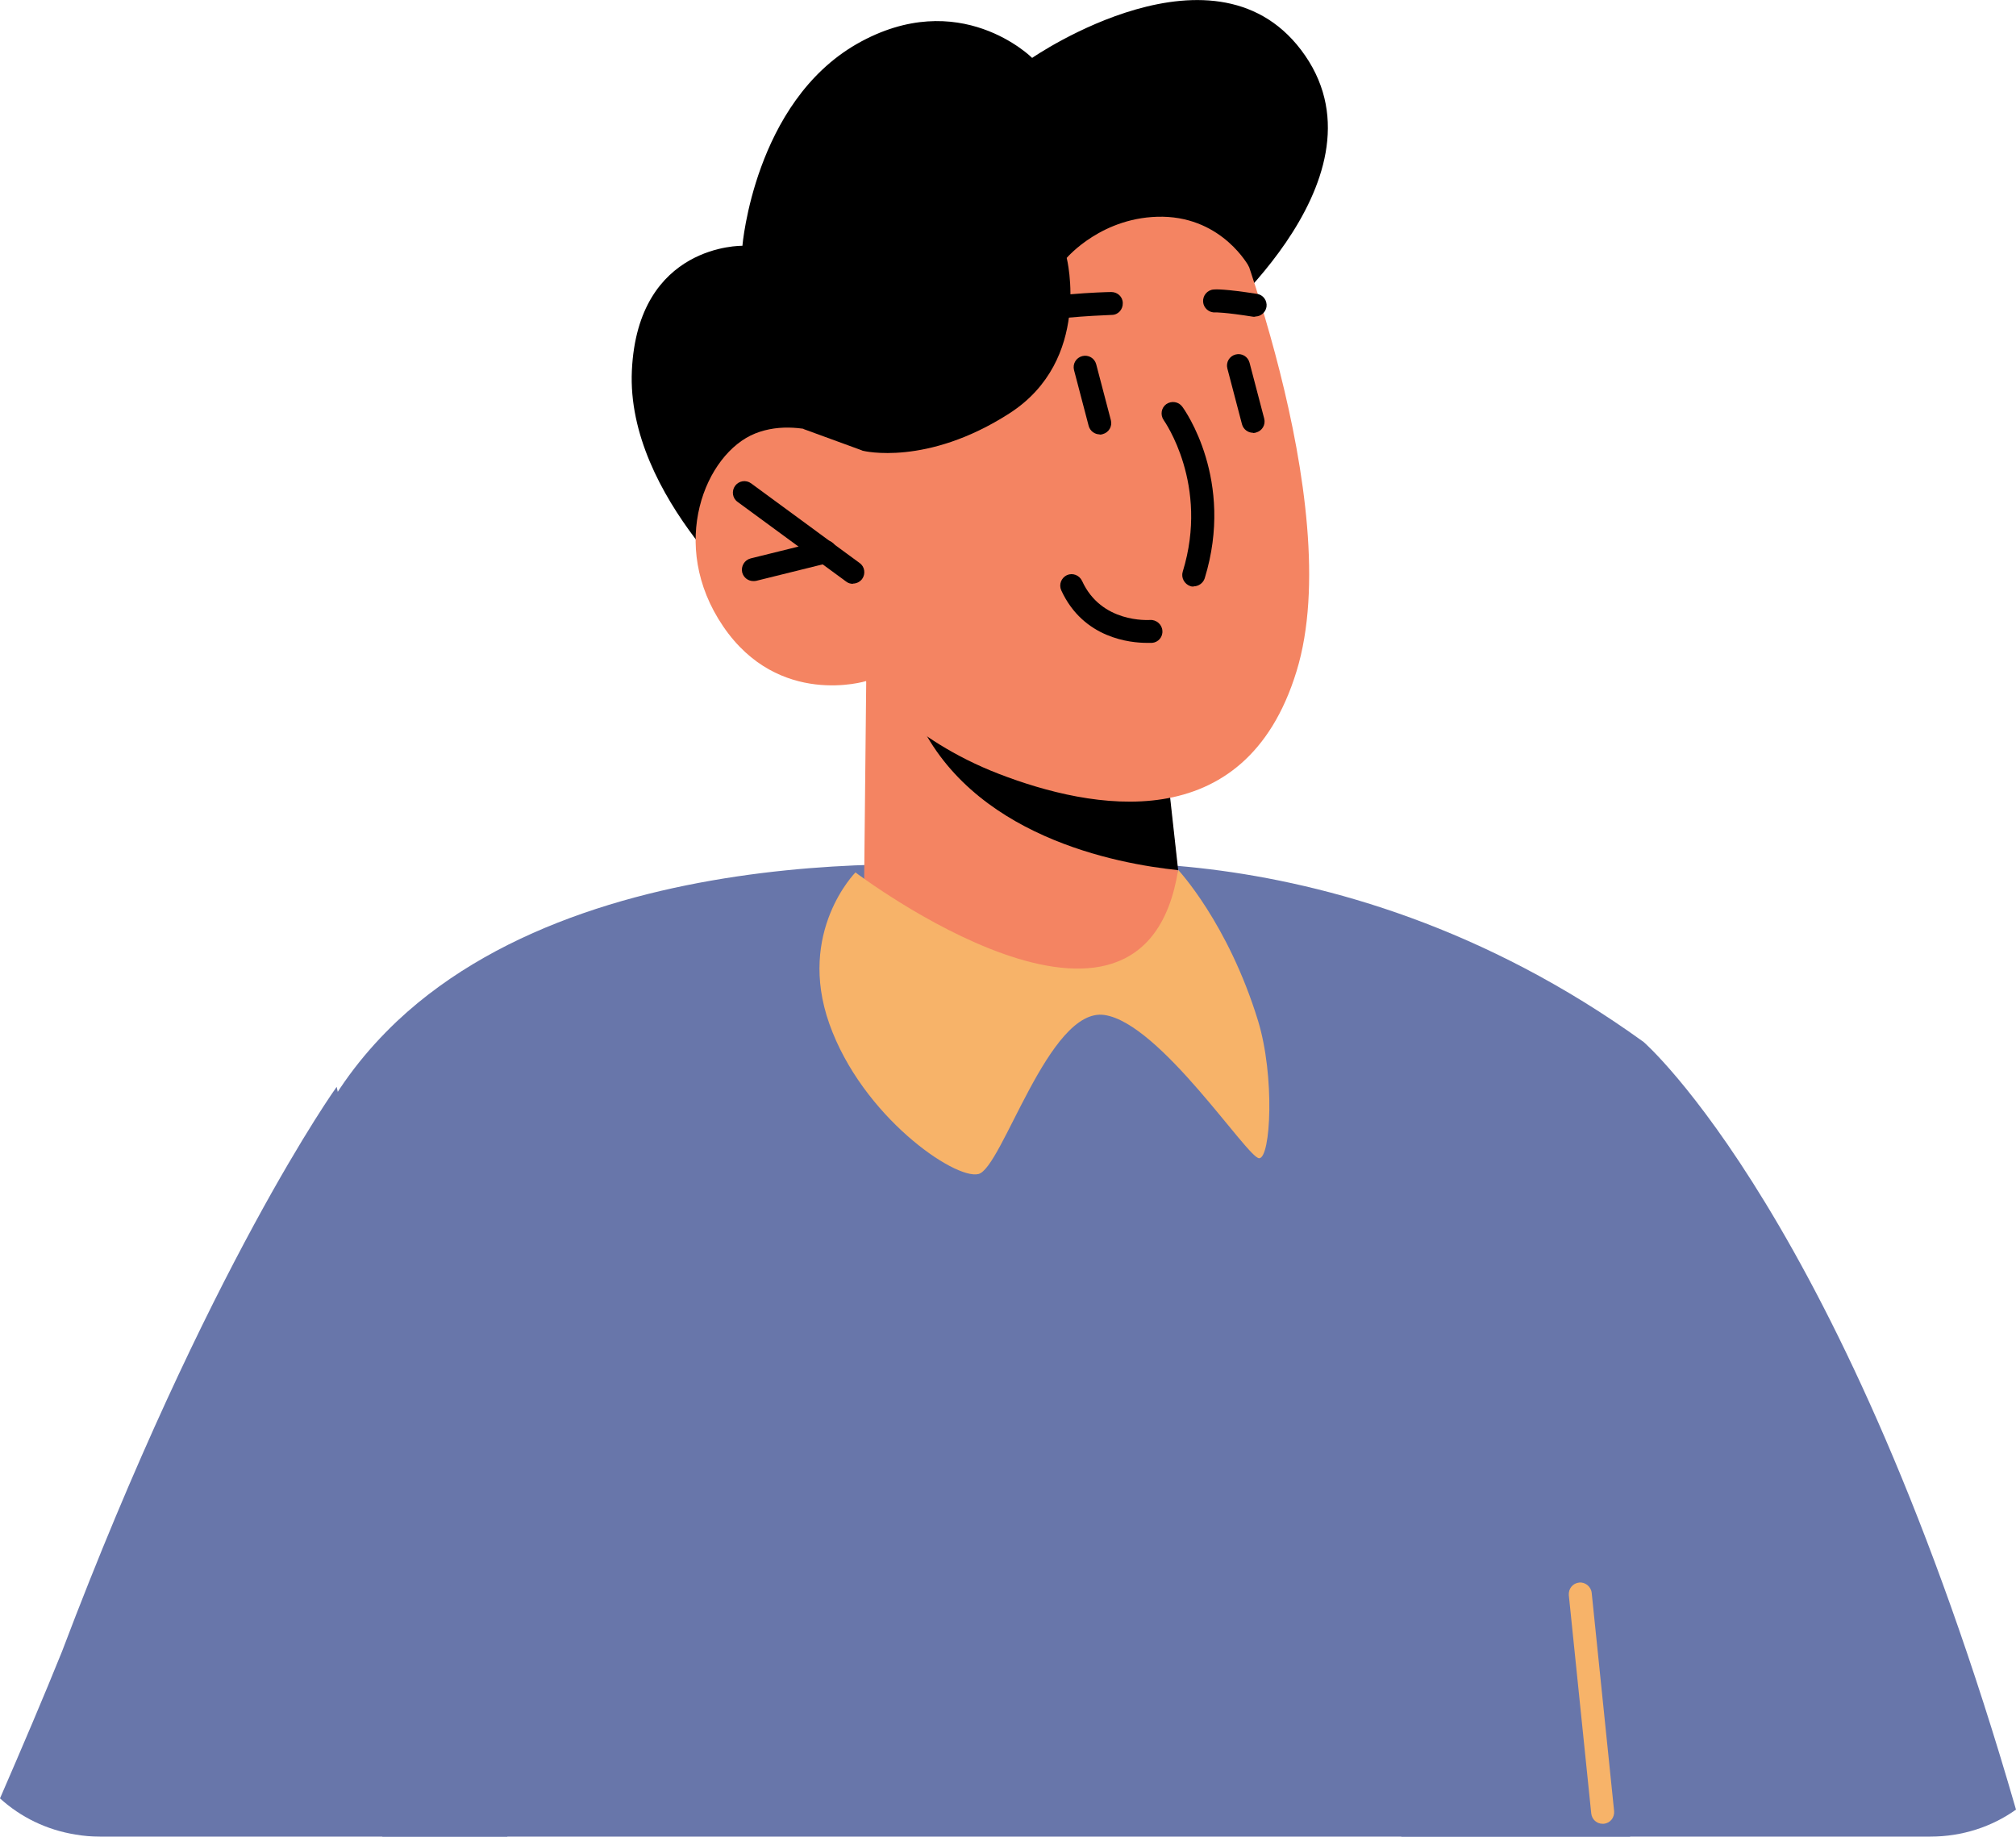 <?xml version="1.0" encoding="UTF-8"?><svg id="_レイヤー_2" xmlns="http://www.w3.org/2000/svg" viewBox="0 0 88.09 80.25"><defs><style>.cls-1{fill:#f7b369;}.cls-2{fill:#6876aa;}.cls-3{fill:#f48462;}</style></defs><g id="Layer_1"><g><path d="M52.49,14.62s8.34-6.66,4.54-12.19c-3.8-5.52-11.93,.1-11.93,.1,0,0-3.17-3.17-7.66-.61-4.48,2.57-5,8.82-5,8.82,0,0-4.57-.1-4.83,5.45s5.72,10.51,5.72,10.51l19.15-12.09Z"/><path class="cls-2" d="M11.4,76.22c1.69,1.45,3.46,2.8,5.32,4.03h54.51s.59-34.72,.59-34.72c-13.93-10.06-27.45-7.55-27.45-7.55,0,0-17.75-2.08-27.02,6.64-1.35,1.28-2.5,2.74-3.4,4.47-1.48,2.85-2.21,14.28-2.55,27.13Z"/><path class="cls-3" d="M37.85,29.77l-.11,10.59s1.88,3.06,8.07,3.63c4.61,.42,6.24-.61,6.24-.61l-.59-5.37-.58-5.24-11.17-2.57-1.87-.43Z"/><path d="M39.73,30.2c.02,.29,.13,.63,.3,1.03,2.32,5.32,8.79,6.52,11.45,6.79l-.58-5.24-11.17-2.57Z"/><path class="cls-3" d="M53.49,8.65s5.43,13.34,3.16,20.69c-2.26,7.36-8.99,6.02-12.99,4.48-4-1.54-5.82-4.06-5.82-4.06,0,0-3.81,1.18-6.24-2.39-2.43-3.57-.78-7.56,1.4-8.43s4.7,.75,4.7,.75l-1.91-3.88s8.94-19.27,17.69-7.17Z"/><path d="M37.27,25.5c.15,0,.3-.07,.4-.2,.16-.22,.12-.54-.11-.7l-4.74-3.48c-.22-.16-.53-.12-.7,.11-.16,.22-.12,.54,.11,.7l4.74,3.48c.09,.07,.19,.1,.3,.1Z"/><path d="M32.92,25.39s.08,0,.12-.01l3.15-.78c.27-.07,.43-.34,.37-.61-.07-.27-.33-.43-.61-.37l-3.15,.78c-.27,.07-.43,.34-.37,.61,.06,.23,.26,.38,.49,.38Z"/><path d="M44.57,14.23c.06,0,.11,0,.17-.03,.78-.29,3.04-.41,3.84-.44,.28,0,.49-.24,.48-.52,0-.27-.23-.48-.5-.48-.33,0-3.09,.1-4.17,.5-.26,.09-.39,.38-.3,.64,.07,.2,.27,.33,.47,.33Z"/><path d="M54.85,13.83c.24,0,.45-.18,.49-.42,.04-.27-.14-.53-.42-.57-1.4-.22-1.82-.2-1.89-.19-.28,.02-.48,.27-.46,.54,.02,.27,.26,.48,.53,.46,.03,0,.4-.01,1.66,.19,.03,0,.05,0,.08,0Z"/><path d="M52.16,25.62c.21,0,.41-.14,.48-.35,1.32-4.29-.88-7.37-.98-7.5-.16-.22-.47-.27-.7-.11-.22,.16-.27,.47-.11,.7,.02,.03,2,2.82,.83,6.62-.08,.26,.07,.54,.33,.63,.05,.02,.1,.02,.15,.02Z"/><path d="M54.75,18.92s.08,0,.13-.02c.27-.07,.43-.34,.36-.61l-.64-2.44c-.07-.27-.34-.43-.61-.36-.27,.07-.43,.34-.36,.61l.64,2.44c.06,.22,.26,.37,.48,.37Z"/><path d="M48.05,18.99s.08,0,.13-.02c.27-.07,.43-.34,.36-.61l-.64-2.44c-.07-.27-.34-.43-.61-.36-.27,.07-.43,.34-.36,.61l.64,2.44c.06,.22,.26,.37,.48,.37Z"/><path d="M54.58,11.66s-1.13-2.14-3.77-2.19c-2.64-.04-4.2,1.8-4.2,1.8,0,0,1.12,4.46-2.5,6.79s-6.39,1.64-6.39,1.64l-2.6-.95-1.87-3.83,7.62-8.05L50.67,1.81l4.93,4.56-1.02,5.28Z"/><path d="M50.12,28.09c.13,0,.21,0,.22,0,.27-.02,.48-.26,.45-.54-.02-.27-.27-.48-.54-.46-.09,0-2.13,.14-2.97-1.71-.12-.25-.41-.36-.66-.25-.25,.12-.36,.41-.25,.66,.97,2.12,3.05,2.3,3.74,2.3Z"/><path class="cls-1" d="M51.48,38.01s2.18,2.32,3.49,6.59c.74,2.42,.56,6,.05,6.01-.51,0-4.32-5.9-6.76-6.26s-4.47,6.71-5.51,6.95c-1.04,.25-5.08-2.53-6.51-6.56-1.43-4.03,1.14-6.62,1.14-6.62,0,0,12.56,9.53,14.1-.11Z"/><path class="cls-2" d="M61.23,80.25h23.12c1.39,0,2.69-.43,3.74-1.18-7.48-25.92-16.27-33.54-16.27-33.54l-10.59,34.72Z"/><path class="cls-2" d="M0,78.58c.9,.82,2.04,1.38,3.3,1.58,.34,.06,.7,.09,1.06,.09H22.17s-7.46-32.76-7.46-32.76c0,0-5.62,7.82-12,24.67-.79,1.96-1.75,4.21-2.71,6.42Z"/><path class="cls-1" d="M70.03,79.69s.04,0,.05,0c.28-.03,.47-.27,.45-.55l-.98-9.54c-.03-.28-.29-.48-.55-.45-.28,.03-.47,.27-.45,.55l.98,9.54c.03,.26,.24,.45,.5,.45Z"/></g></g></svg>